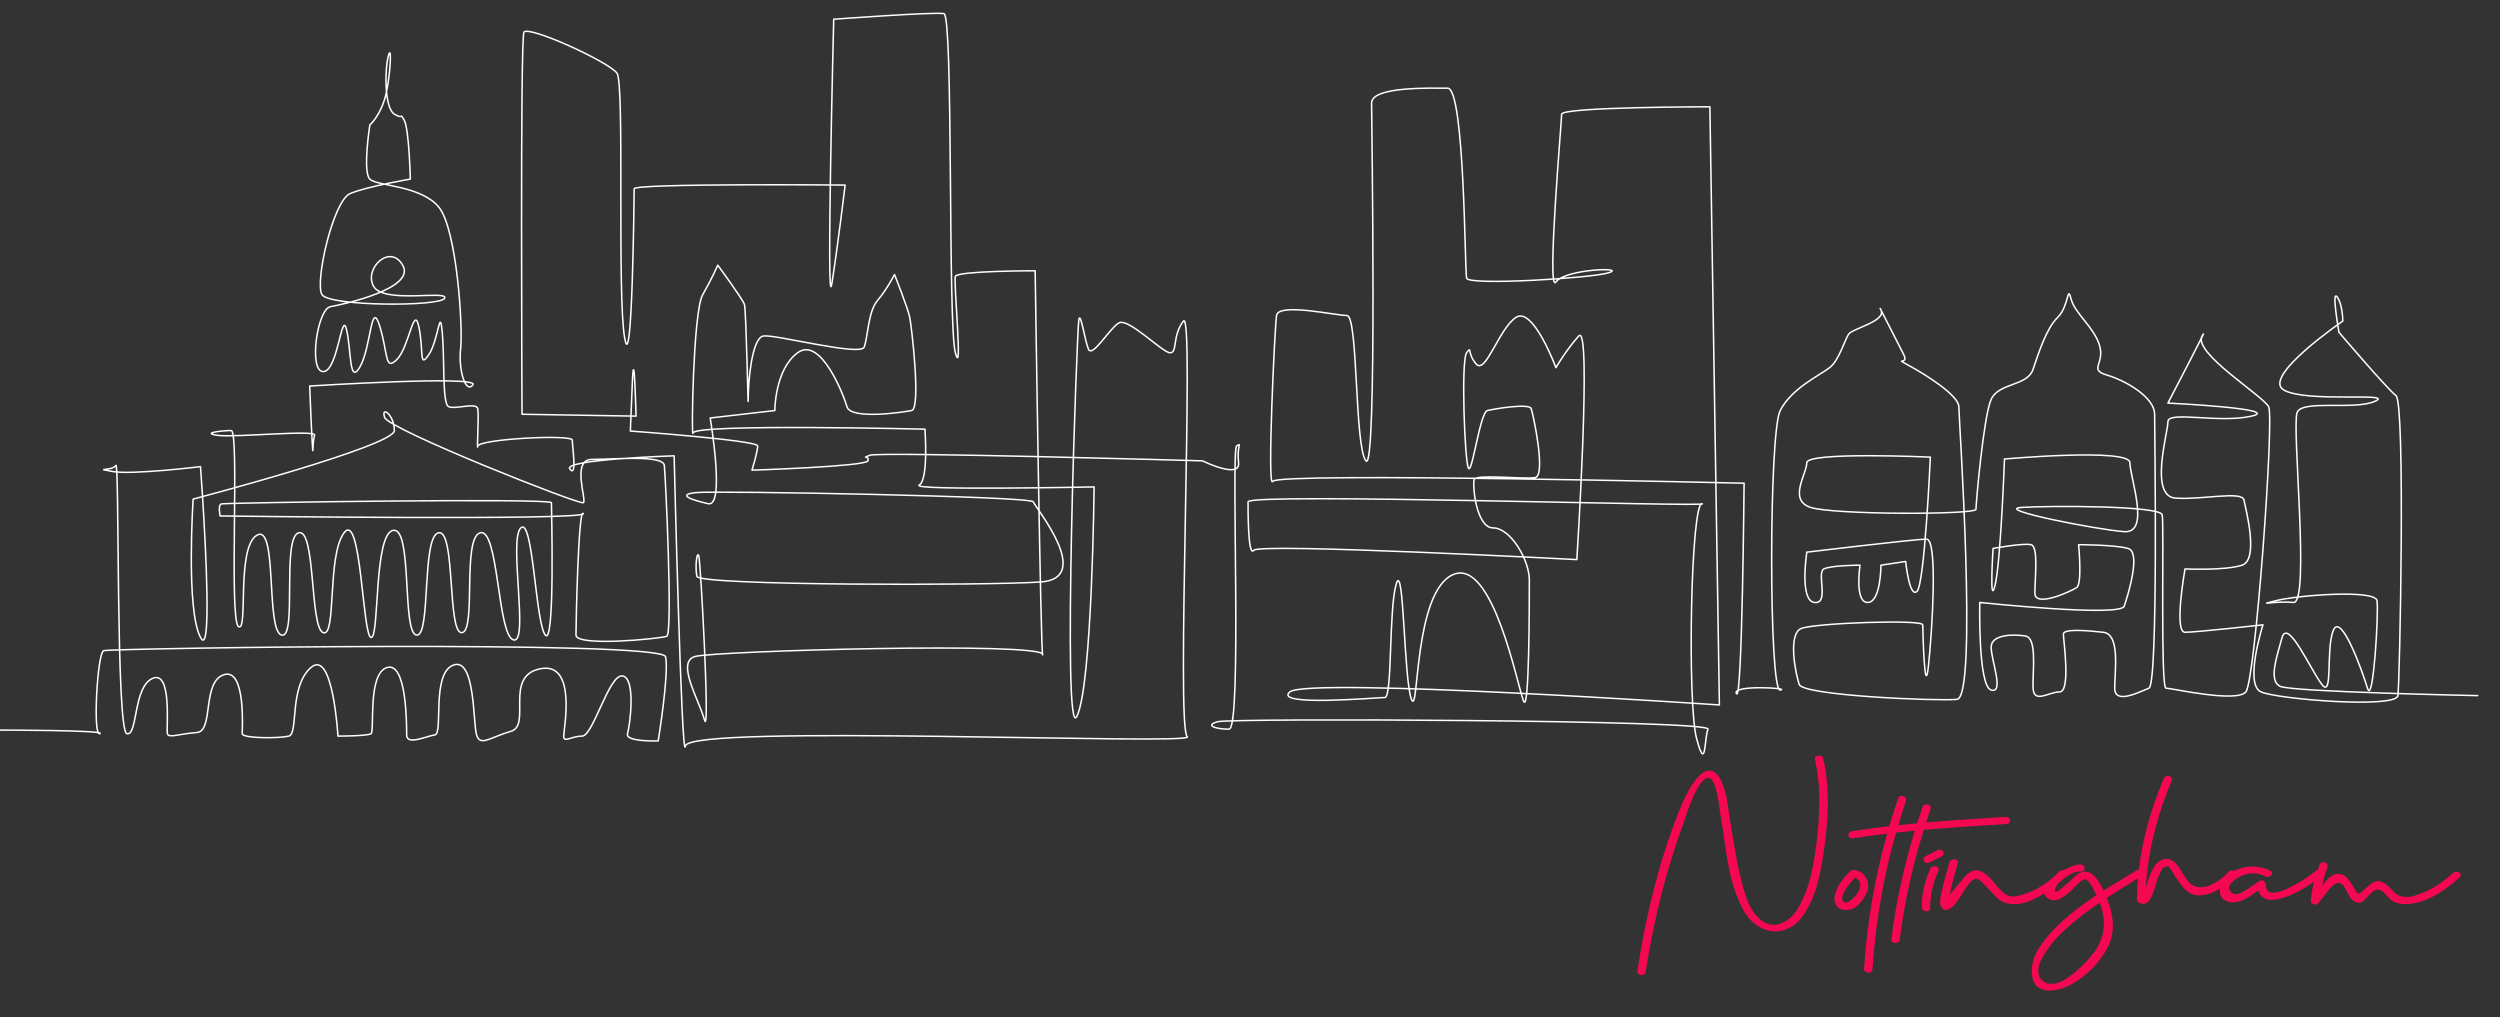 <?xml version="1.0" encoding="UTF-8" standalone="no"?>
<!DOCTYPE svg PUBLIC "-//W3C//DTD SVG 1.1//EN" "http://www.w3.org/Graphics/SVG/1.1/DTD/svg11.dtd">
<svg width="100%" height="100%" viewBox="0 0 1374 559" version="1.1" xmlns="http://www.w3.org/2000/svg" xmlns:xlink="http://www.w3.org/1999/xlink" xml:space="preserve" xmlns:serif="http://www.serif.com/" style="fill-rule:evenodd;clip-rule:evenodd;stroke-linecap:round;stroke-linejoin:round;stroke-miterlimit:2;">
    <rect x="0" y="0" width="1374" height="559" fill="#333333" stroke="none"/>
    <g transform="matrix(1,0,0,1,-1913,-13365)">
        <g id="Artboard27" transform="matrix(0.842,0,0,0.89,301.872,1466.51)">
            <rect x="1913.28" y="13365.9" width="1630.98" height="627.05" style="fill:none;"/>
            <clipPath id="_clip1">
                <rect x="1913.28" y="13365.9" width="1630.98" height="627.05"/>
            </clipPath>
            <g clip-path="url(#_clip1)">
                <g transform="matrix(0.619,0,0,0.585,1713.57,12678.9)">
                    <g transform="matrix(0.971,0,0,0.953,172.399,678.117)">
                        <path d="M154.218,1335.13C154.218,1335.13 271.483,1335.13 263.489,1339.13C255.493,1343.13 260.821,1249.85 267.482,1247.19C274.148,1244.53 873.793,1235.19 877.792,1253.85C881.787,1272.5 869.795,1347.13 869.795,1347.13C869.795,1347.13 833.815,1348.46 836.482,1339.13C839.144,1329.81 845.81,1277.84 831.15,1275.18C816.49,1272.5 799.169,1341.8 787.176,1341.8C775.184,1341.8 767.19,1349.8 767.19,1341.8C767.19,1333.81 781.847,1259.18 741.871,1267.18C701.893,1275.18 732.541,1329.81 709.89,1336.47C687.236,1343.13 676.577,1353.8 672.579,1340.47C668.58,1327.14 671.245,1253.85 647.26,1263.18C623.272,1272.5 636.602,1339.13 627.271,1340.47C617.943,1341.8 596.623,1352.46 596.623,1340.47C596.623,1328.47 596.623,1259.18 575.303,1265.84C553.98,1272.5 561.977,1336.47 557.979,1339.13C553.98,1341.8 522,1341.8 522,1341.8C522,1341.8 516.672,1244.53 492.684,1265.84C468.7,1287.17 479.358,1339.13 468.7,1341.8C458.035,1344.46 418.063,1344.46 418.063,1339.13C418.063,1333.81 422.061,1265.84 398.076,1273.84C374.088,1281.83 387.412,1336.47 368.759,1337.81C350.104,1339.13 338.111,1344.46 336.774,1339.13C335.444,1333.81 342.109,1268.5 320.787,1277.84C299.466,1287.17 304.798,1341.8 292.803,1339.13C280.811,1336.47 284.807,1035.31 280.811,1041.97C276.81,1048.64 255.493,1044.64 276.81,1048.64C298.133,1052.64 372.755,1043.31 372.755,1043.31C372.755,1043.31 373.688,1056.14 374.876,1075.15C378.616,1134.91 384.884,1255.77 372.755,1232.53C356.767,1201.89 364.758,1079.29 364.758,1079.29C364.758,1079.29 583.3,1020.66 583.3,1003.33C583.3,986.013 568.64,975.354 572.635,988.675C576.637,1002 784.515,1085.95 788.51,1083.29C792.505,1080.62 775.184,1035.31 797.837,1035.31C820.489,1035.31 875.124,1029.99 876.456,1041.97C877.792,1053.97 885.783,1228.54 879.123,1231.2C872.459,1233.86 780.513,1243.19 780.513,1229.86C780.513,1216.54 783.178,1087.28 788.51,1095.28C793.842,1103.28 394.078,1097.94 394.078,1097.94C394.078,1097.94 391.41,1085.95 395.409,1084.62C399.407,1083.29 753.861,1077.95 753.861,1083.29C753.861,1088.62 757.862,1243.19 747.201,1229.86C736.539,1216.54 733.875,1097.94 720.548,1111.27C707.225,1124.59 729.876,1240.53 712.554,1235.19C695.232,1229.86 696.563,1111.27 676.577,1116.6C656.588,1121.93 672.579,1225.86 656.588,1227.2C640.597,1228.54 649.925,1112.6 631.269,1116.6C612.614,1120.59 623.272,1232.53 607.285,1229.86C591.293,1227.2 603.286,1109.94 581.963,1113.93C560.646,1117.93 567.309,1233.86 557.979,1232.53C548.651,1231.2 547.32,1091.28 528.664,1116.6C510.009,1141.92 520.667,1232.53 506.01,1227.2C491.354,1221.87 498.016,1111.27 479.358,1116.6C460.703,1121.93 478.027,1235.19 460.703,1229.86C443.381,1224.54 456.704,1105.94 434.05,1119.27C411.402,1132.59 424.723,1227.2 414.064,1220.54C403.405,1213.87 415.395,1003.33 406.067,1003.33C396.739,1003.33 372.755,1006 391.41,1008.66C410.065,1011.33 499.347,1002 496.683,1008.66C494.015,1015.32 495.352,1039.31 494.015,1015.32C492.684,991.337 491.354,954.029 491.354,954.029C491.354,954.029 676.577,942.037 668.58,952.695C660.586,963.362 652.589,935.376 655.257,912.725C657.919,890.063 651.256,779.469 631.269,755.481C611.28,731.497 564.642,732.831 556.647,724.837C548.651,716.84 556.647,664.869 556.647,664.869C556.647,664.869 568.64,654.21 573.969,631.559C579.301,608.897 580.632,572.928 576.637,588.908C572.635,604.901 572.635,646.213 583.3,652.874C593.958,659.534 588.629,650.212 593.958,659.534C599.288,668.865 600.622,724.837 600.622,724.837C600.622,724.837 553.98,732.831 535.325,740.827C516.672,748.813 496.683,839.429 504.679,852.757C512.669,866.078 633.934,866.078 637.932,856.756C641.928,847.423 571.305,863.416 560.646,843.427C549.984,823.438 579.301,795.46 592.627,820.776C605.948,846.097 528.664,863.416 514.007,866.078C499.347,868.748 490.02,938.038 506.01,938.038C522,938.038 525.997,868.748 531.329,891.399C536.656,914.05 533.994,954.029 545.986,932.706C557.979,911.389 557.979,856.756 567.309,887.401C576.637,918.049 572.635,938.038 585.964,924.709C599.288,911.389 604.617,862.08 609.949,888.737C615.278,915.387 609.949,935.376 620.608,919.385C631.269,903.395 632.6,864.75 635.268,894.062C637.932,923.384 635.268,972.685 641.928,976.68C648.591,980.678 672.579,971.356 673.91,979.342C675.241,987.339 672.579,1028.65 673.91,1020.66C675.241,1012.66 776.518,1007.33 776.518,1014C776.518,1020.66 781.847,1056.64 773.85,1045.97C765.856,1035.31 887.12,1031.32 887.12,1031.32C887.12,1031.32 895.294,1377.46 899.423,1352.7C903.547,1327.92 1456.7,1352.7 1444.31,1342.37C1431.94,1332.06 1452.58,865.585 1440.19,882.097C1427.8,898.611 1434,917.186 1425.74,917.186C1417.49,917.186 1380.34,877.973 1370.02,884.16C1359.69,890.358 1341.12,923.384 1336.99,913.059C1332.87,902.746 1328.73,871.783 1326.67,880.036C1324.6,888.295 1308.09,1354.76 1324.6,1319.67C1341.12,1284.58 1343.18,1065.79 1343.18,1065.79C1343.18,1065.79 1142.97,1069.93 1153.3,1063.73C1163.61,1057.54 1159.48,1001.82 1159.48,1001.82C1159.48,1001.82 909.74,995.62 907.677,1005.94C905.613,1016.26 907.677,871.783 917.999,853.209C928.317,834.625 934.51,820.186 934.51,820.186C934.51,820.186 961.34,857.335 963.406,863.522C965.47,869.72 967.536,989.43 967.536,968.794C967.536,948.146 971.662,900.671 984.044,898.611C996.432,896.548 1089.31,921.321 1093.44,910.996C1097.56,900.671 1097.56,871.783 1107.89,859.398C1118.21,847.01 1126.46,830.499 1126.46,830.499C1126.46,830.499 1140.91,867.648 1142.97,877.973C1145.04,888.295 1155.36,979.108 1145.04,981.171C1134.72,983.231 1078.99,991.493 1074.86,977.045C1070.74,962.597 1045.96,898.611 1021.2,917.186C996.432,935.769 996.432,981.171 996.432,981.171L926.251,989.43C926.251,989.43 942.766,1088.5 924.191,1084.38C905.613,1080.24 889.102,1074.05 911.806,1071.99C934.51,1069.93 1275.07,1076.12 1277.13,1082.31C1279.19,1088.5 1343.18,1166.94 1285.39,1171.06C1227.6,1175.19 913.869,1175.19 911.806,1164.87C909.74,1154.55 911.806,1135.98 913.869,1142.17C915.935,1148.35 926.251,1346.5 920.062,1323.8C913.869,1301.1 889.102,1259.81 909.74,1253.63C930.381,1247.43 1289.52,1237.11 1287.45,1251.56C1285.39,1266.01 1279.19,826.373 1279.19,826.373C1279.19,826.373 1194.57,826.373 1192.51,832.563C1190.45,838.76 1200.77,948.146 1192.51,917.186C1184.26,886.234 1190.45,543.605 1180.12,541.542C1169.81,539.471 1060.41,547.732 1060.41,547.732C1060.41,547.732 1052.16,880.036 1058.35,840.823C1064.54,801.6 1072.8,731.427 1072.8,731.427C1072.8,731.427 843.694,729.364 843.694,735.554C843.694,741.752 841.631,948.146 833.372,900.671C825.117,853.209 833.372,619.968 825.117,607.591C816.863,595.206 728.108,553.919 723.981,562.181C719.852,570.433 721.916,985.306 721.916,985.306L845.754,987.369C845.754,987.369 843.694,900.671 841.631,952.28L839.565,1003.88C839.565,1003.88 977.852,1014.19 977.852,1020.39C977.852,1026.58 971.662,1047.22 971.662,1047.22C971.662,1047.22 1095.5,1043.09 1097.56,1036.9C1099.63,1030.71 1089.31,1034.84 1099.63,1030.71C1109.95,1026.58 1460.83,1036.9 1460.83,1036.9C1460.83,1036.9 1502.11,1057.54 1500.05,1038.97C1497.99,1020.39 1504.17,1016.26 1497.99,1020.39C1491.79,1024.52 1504.17,1334.12 1489.72,1334.12C1475.28,1334.12 1462.9,1329.99 1477.34,1325.86C1491.79,1321.73 2013.98,1323.8 2009.86,1334.12C2005.73,1344.44 2007.8,1383.66 1997.47,1344.44C1987.15,1305.22 1991.28,1080.24 2003.66,1084.38C2016.05,1088.5 1510.36,1071.99 1510.36,1082.31C1510.36,1092.63 1510.36,1144.23 1516.56,1135.98C1522.75,1127.72 1867.44,1146.29 1867.44,1146.29C1867.44,1146.29 1883.95,882.097 1869.5,898.611C1855.05,915.123 1844.74,933.697 1844.74,933.697C1844.74,933.697 1819.97,865.585 1801.39,877.973C1782.82,890.358 1768.37,941.958 1758.05,929.571C1747.73,917.186 1753.92,908.933 1747.73,917.186C1741.54,925.447 1745.67,1038.97 1749.79,1045.16C1753.92,1051.35 1762.18,983.231 1770.43,981.171C1778.69,979.108 1815.84,972.918 1817.9,979.108C1819.97,985.306 1834.41,1053.42 1822.03,1055.48C1809.65,1057.54 1758.05,1051.35 1755.98,1057.54C1753.92,1063.73 1758.05,1111.2 1776.63,1111.2C1795.2,1111.2 1815.84,1146.29 1815.84,1169C1815.84,1191.7 1815.84,1317.61 1809.65,1303.16C1803.45,1288.71 1776.63,1144.23 1733.28,1162.8C1689.93,1181.38 1696.13,1321.73 1687.87,1301.1C1679.62,1280.45 1679.62,1146.29 1671.36,1173.13C1663.11,1199.96 1667.23,1299.04 1658.97,1299.04C1650.72,1299.04 1537.2,1309.35 1555.77,1292.84C1574.35,1276.32 2022.25,1307.29 2022.25,1307.29L2011.92,644.741C2011.92,644.741 1850.93,644.741 1850.93,652.994C1850.93,661.252 1834.41,853.209 1844.74,838.76C1855.05,824.312 1921.1,822.249 1902.53,828.436C1883.95,834.625 1749.79,842.887 1747.73,834.625C1745.67,826.373 1745.67,624.103 1727.09,624.103C1708.52,624.103 1644.53,622.031 1644.53,640.617C1644.53,659.191 1650.72,1053.42 1638.33,1036.9C1625.95,1020.39 1630.08,875.91 1617.7,875.91C1605.31,875.91 1543.39,861.461 1541.32,875.91C1539.26,890.358 1531.01,1069.93 1537.2,1059.6C1543.39,1049.28 2049.07,1061.67 2049.07,1061.67C2049.07,1061.67 2047.01,1305.22 2040.82,1294.9C2034.62,1284.58 2100.67,1288.71 2088.29,1290.77C2075.91,1292.84 2075.91,1005.94 2088.29,981.171C2100.67,956.407 2131.63,941.958 2141.96,933.697C2152.27,925.447 2158.47,902.746 2162.59,896.548C2166.72,890.358 2203.88,882.097 2197.68,869.72C2191.49,857.335 2216.26,906.872 2222.45,919.257C2228.64,931.634 2210.07,921.321 2228.64,931.634C2247.22,941.958 2282.3,964.657 2282.3,977.045C2282.3,989.43 2302.95,1299.04 2280.24,1301.1C2257.54,1303.16 2113.06,1296.96 2108.93,1284.58C2104.81,1272.2 2096.55,1228.85 2110.99,1222.66C2125.44,1216.48 2243.09,1212.34 2243.09,1218.54C2243.09,1224.73 2245.15,1303.16 2249.28,1263.94C2253.41,1224.73 2259.6,1123.59 2247.22,1123.59C2234.83,1123.59 2117.18,1138.04 2117.18,1138.04C2117.18,1138.04 2108.93,1191.7 2125.44,1193.76C2141.96,1195.83 2127.51,1160.74 2135.76,1156.61C2144.02,1152.49 2174.98,1152.49 2174.98,1152.49C2174.98,1152.49 2168.78,1193.76 2183.23,1193.76C2197.68,1193.76 2197.68,1152.49 2197.68,1152.49L2224.52,1148.35C2224.52,1148.35 2228.64,1189.64 2236.9,1181.38C2245.15,1173.13 2251.34,1032.77 2251.34,1032.77C2251.34,1032.77 2117.18,1026.58 2117.18,1038.97C2117.18,1051.35 2096.55,1080.24 2121.32,1088.5C2146.08,1096.75 2300.88,1096.75 2300.88,1090.56C2300.88,1084.38 2309.14,987.369 2317.39,968.794C2325.65,950.209 2356.61,954.343 2362.8,935.769C2369,917.186 2377.25,890.358 2389.63,877.973C2402.02,865.585 2399.96,840.823 2404.09,857.335C2408.21,873.847 2428.85,888.295 2435.05,908.933C2441.23,929.571 2422.66,935.769 2443.3,941.958C2463.94,948.146 2494.9,966.72 2494.9,985.306C2494.9,1003.88 2499.03,1284.58 2488.71,1288.71C2478.38,1292.84 2451.56,1307.29 2451.56,1288.71C2451.56,1270.14 2457.75,1228.85 2439.17,1226.79C2420.6,1224.73 2395.82,1222.66 2395.82,1228.85C2395.82,1235.05 2404.09,1292.84 2391.7,1292.84C2379.31,1292.84 2362.8,1307.29 2362.8,1286.65C2362.8,1266.01 2366.92,1232.99 2354.55,1230.91C2342.16,1228.85 2317.39,1228.85 2317.39,1243.3C2317.39,1257.75 2331.84,1294.9 2317.39,1290.77C2302.95,1286.65 2305.01,1193.76 2305.01,1193.76C2305.01,1193.76 2457.75,1210.28 2461.87,1197.89C2466.01,1185.51 2480.45,1138.04 2466.01,1133.92C2451.56,1129.78 2412.34,1129.78 2412.34,1129.78C2412.34,1129.78 2416.47,1173.13 2410.27,1177.25C2404.09,1181.38 2364.86,1199.96 2364.86,1183.45C2364.86,1166.94 2369,1131.84 2360.74,1129.78C2352.48,1127.72 2319.46,1133.92 2319.46,1133.92C2319.46,1133.92 2315.33,1199.96 2321.52,1175.19C2327.71,1150.43 2331.84,1034.84 2331.84,1034.84C2331.84,1034.84 2468.07,1022.46 2468.07,1038.97C2468.07,1055.48 2490.77,1117.4 2461.87,1115.33C2432.98,1113.27 2319.46,1090.56 2350.41,1088.5C2381.38,1086.44 2501.09,1086.44 2503.16,1096.75C2505.22,1107.08 2501.09,1288.71 2507.28,1288.71C2513.47,1288.71 2583.65,1305.22 2593.97,1292.84C2604.29,1280.45 2624.93,989.43 2618.74,977.045C2612.54,964.657 2536.18,917.186 2546.5,898.611C2556.82,880.036 2509.35,972.918 2509.35,972.918C2509.35,972.918 2635.25,979.108 2600.17,987.369C2565.08,995.62 2509.35,981.171 2509.35,993.556C2509.35,1005.94 2488.71,1076.12 2517.6,1078.18C2546.5,1080.24 2589.84,1069.93 2591.9,1080.24C2593.97,1090.56 2608.42,1146.29 2589.84,1152.49C2571.27,1158.68 2527.92,1156.61 2527.92,1156.61C2527.92,1156.61 2515.55,1226.79 2527.92,1226.79C2540.31,1226.79 2612.54,1218.54 2612.54,1218.54C2612.54,1218.54 2591.9,1284.58 2610.48,1292.84C2629.06,1301.1 2757.02,1311.41 2759.09,1296.96C2761.15,1282.52 2767.35,972.918 2757.02,964.657C2746.71,956.407 2695.1,894.484 2695.1,894.484C2695.1,894.484 2686.85,847.01 2693.04,855.271C2699.24,863.522 2699.24,882.097 2699.24,882.097C2699.24,882.097 2610.48,944.021 2635.25,958.47C2660.02,972.918 2757.02,960.533 2734.33,970.855C2711.62,981.171 2655.89,968.794 2649.7,983.231C2643.5,997.683 2664.15,1195.83 2645.57,1193.76C2626.99,1191.7 2602.23,1197.89 2626.99,1191.7C2651.77,1185.51 2734.33,1179.31 2736.39,1191.7C2738.45,1204.09 2732.26,1309.35 2726.06,1288.71C2719.88,1268.07 2697.18,1204.09 2688.92,1224.73C2680.66,1245.36 2688.92,1301.1 2676.53,1284.58C2664.15,1268.07 2639.38,1210.28 2633.19,1232.99C2626.99,1255.69 2618.74,1280.45 2631.13,1286.65C2643.5,1292.84 2845.78,1296.96 2845.78,1296.96" style="fill:none;stroke:white;stroke-width:1.66px;"/>
                    </g>
                    <g transform="matrix(0.893,0,0,0.759,1144.15,907.335)">
                        <path d="M1552.9,1685.66C1566.9,1664.46 1569.37,1640.19 1560.3,1612.86C1552.3,1619.13 1545.17,1625.13 1538.9,1630.86C1522.37,1645.93 1510.3,1659.13 1502.7,1670.46C1500.43,1673.93 1498.63,1676.76 1497.3,1678.96C1495.97,1681.16 1494.2,1684.46 1492,1688.86C1489.8,1693.26 1488.27,1697.09 1487.4,1700.36C1486.53,1703.63 1486.2,1707.19 1486.4,1711.06C1486.6,1714.93 1487.7,1718.33 1489.7,1721.26C1493.17,1725.93 1497.43,1728.26 1502.5,1728.26C1507.57,1728.26 1512.53,1726.63 1517.4,1723.36C1522.27,1720.09 1527.27,1715.86 1532.4,1710.66C1537.53,1705.46 1541.7,1700.83 1544.9,1696.76C1548.1,1692.69 1550.77,1688.99 1552.9,1685.66ZM1374.3,1544.06C1373.9,1543.13 1373.17,1542.43 1372.1,1541.96C1371.03,1541.49 1370.03,1541.53 1369.1,1542.06L1354.9,1550.46C1352.63,1551.93 1351.97,1553.73 1352.9,1555.86C1353.3,1556.79 1354.03,1557.49 1355.1,1557.96C1356.17,1558.43 1357.17,1558.39 1358.1,1557.86L1372.3,1549.46C1374.57,1548.13 1375.23,1546.33 1374.3,1544.06ZM1360.9,1567.06C1361.57,1565.59 1362.63,1564.79 1364.1,1564.66C1365.57,1564.53 1366.8,1564.99 1367.8,1566.06C1368.8,1567.13 1369.03,1568.46 1368.5,1570.06C1361.7,1587.13 1358.43,1604.46 1358.7,1622.06C1358.7,1624.33 1357.57,1625.46 1355.3,1625.46C1352.9,1625.46 1351.43,1624.39 1350.9,1622.26C1350.77,1621.86 1350.7,1621.46 1350.7,1621.06C1350.43,1603.06 1353.83,1585.06 1360.9,1567.06ZM1448.5,1496.06C1406.63,1499.13 1374.97,1501.73 1353.5,1503.86C1355.63,1496.39 1357.5,1489.79 1359.1,1484.06C1359.63,1482.46 1359.37,1481.09 1358.3,1479.96C1357.23,1478.83 1355.97,1478.36 1354.5,1478.56C1353.03,1478.76 1352.1,1479.66 1351.7,1481.26C1349.43,1488.86 1347.17,1496.73 1344.9,1504.86C1336.63,1505.79 1328.57,1506.79 1320.7,1507.86C1324.03,1494.53 1327.17,1482.73 1330.1,1472.46C1330.63,1470.86 1330.37,1469.49 1329.3,1468.36C1328.23,1467.23 1326.97,1466.76 1325.5,1466.96C1324.03,1467.16 1323.1,1468.06 1322.7,1469.66C1319.37,1480.99 1315.83,1494.06 1312.1,1508.86C1296.37,1510.99 1281.43,1513.39 1267.3,1516.06C1265.7,1516.33 1264.67,1517.19 1264.2,1518.66C1263.73,1520.13 1263.93,1521.46 1264.8,1522.66C1265.67,1523.86 1266.9,1524.26 1268.5,1523.86C1281.3,1521.59 1295.17,1519.39 1310.1,1517.26C1295.17,1579.26 1285.97,1642.26 1282.5,1706.26C1282.37,1707.99 1282.97,1709.26 1284.3,1710.06C1285.63,1710.86 1286.97,1710.99 1288.3,1710.46C1289.63,1709.93 1290.37,1708.86 1290.5,1707.26C1294.1,1642.19 1303.43,1578.46 1318.5,1516.06C1326.37,1515.13 1334.43,1514.19 1342.7,1513.26C1329.5,1563.93 1320.17,1614.59 1314.7,1665.26C1314.57,1666.86 1315.13,1668.06 1316.4,1668.86C1317.67,1669.66 1319,1669.79 1320.4,1669.26C1321.8,1668.73 1322.57,1667.66 1322.7,1666.06C1328.17,1614.59 1337.7,1563.33 1351.3,1512.26C1373.7,1509.86 1406.5,1507.13 1449.7,1504.06C1449.97,1504.06 1450.17,1503.99 1450.3,1503.86C1452.57,1503.33 1453.43,1501.86 1452.9,1499.46C1452.37,1497.06 1450.9,1495.93 1448.5,1496.06ZM1257.1,1614.46C1259.63,1616.73 1263.43,1615.19 1268.5,1609.86C1274.37,1603.73 1277.5,1597.33 1277.9,1590.66C1278.3,1584.93 1275.83,1580.86 1270.5,1578.46C1269.43,1579.66 1268.3,1581.09 1267.1,1582.76C1265.9,1584.43 1264.5,1586.46 1262.9,1588.86C1261.3,1591.26 1259.9,1593.66 1258.7,1596.06C1257.5,1598.46 1256.5,1600.83 1255.7,1603.16C1254.9,1605.49 1254.6,1607.66 1254.8,1609.66C1255,1611.66 1255.77,1613.26 1257.1,1614.46ZM1270.3,1569.86C1276.57,1571.46 1280.97,1575.29 1283.5,1581.36C1286.03,1587.43 1286.17,1593.53 1283.9,1599.66C1281.9,1605.53 1278.9,1610.93 1274.9,1615.86C1270.9,1620.79 1266.37,1623.39 1261.3,1623.66C1256.1,1623.93 1252.33,1622.13 1250,1618.26C1247.67,1614.39 1246.97,1609.93 1247.9,1604.86C1249.77,1594.46 1255.17,1584.06 1264.1,1573.66C1264.37,1573.39 1264.7,1573.13 1265.1,1572.86C1266.03,1570.33 1267.77,1569.33 1270.3,1569.86ZM1232.3,1414.06C1238.57,1444.19 1239.43,1481.59 1234.9,1526.26C1232.77,1548.26 1229.93,1567.63 1226.4,1584.36C1222.87,1601.09 1217.3,1616.33 1209.7,1630.06C1205.3,1638.19 1199.93,1644.23 1193.6,1648.16C1187.27,1652.09 1180.97,1653.83 1174.7,1653.36C1168.43,1652.89 1162.3,1650.39 1156.3,1645.86C1150.3,1641.33 1145.3,1635.13 1141.3,1627.26C1137.3,1618.99 1133.83,1610.13 1130.9,1600.66C1127.97,1591.19 1125.6,1581.33 1123.8,1571.06C1122,1560.79 1120.53,1551.33 1119.4,1542.66C1118.27,1533.99 1117,1523.86 1115.6,1512.26C1114.2,1500.66 1112.97,1491.19 1111.9,1483.86C1111.9,1483.73 1111.63,1481.46 1111.1,1477.06C1110.57,1472.66 1110,1468.76 1109.4,1465.36C1108.8,1461.96 1107.97,1458.09 1106.9,1453.76C1105.83,1449.43 1104.53,1446.03 1103,1443.56C1101.47,1441.09 1099.77,1439.79 1097.9,1439.66C1096.17,1439.66 1094.43,1440.43 1092.7,1441.96C1090.97,1443.49 1089.33,1445.49 1087.8,1447.96C1086.27,1450.43 1084.67,1453.43 1083,1456.96C1081.33,1460.49 1079.9,1463.96 1078.7,1467.36C1077.5,1470.76 1076.23,1474.39 1074.9,1478.26C1073.57,1482.13 1072.5,1485.49 1071.7,1488.36C1070.9,1491.23 1070.1,1494.03 1069.3,1496.76C1068.5,1499.49 1068.03,1501.19 1067.9,1501.86C1047.5,1566.66 1032.43,1636.26 1022.7,1710.66C1022.57,1712.26 1021.77,1713.33 1020.3,1713.86C1018.83,1714.39 1017.5,1714.26 1016.3,1713.46C1015.1,1712.66 1014.57,1711.46 1014.7,1709.86C1025.5,1626.53 1041.97,1552.26 1064.1,1487.06C1073.97,1458.26 1083.43,1440.59 1092.5,1434.06C1099.3,1429.26 1105.23,1431.79 1110.3,1441.66C1112.17,1445.39 1113.8,1449.83 1115.2,1454.96C1116.6,1460.09 1117.57,1464.29 1118.1,1467.56C1118.63,1470.83 1119.3,1475.86 1120.1,1482.66C1120.9,1489.46 1121.43,1493.73 1121.7,1495.46C1122.23,1499.33 1123.1,1505.63 1124.3,1514.36C1125.5,1523.09 1126.47,1529.96 1127.2,1534.96C1127.93,1539.96 1128.87,1546.09 1130,1553.36C1131.13,1560.63 1132.3,1567.26 1133.5,1573.26C1133.63,1573.93 1133.9,1574.99 1134.3,1576.46C1135.63,1583.53 1136.77,1589.06 1137.7,1593.06C1138.63,1597.06 1140,1602.16 1141.8,1608.36C1143.6,1614.56 1145.8,1620.03 1148.4,1624.76C1151,1629.49 1153.97,1633.73 1157.3,1637.46C1160.77,1641.19 1164.43,1643.73 1168.3,1645.06C1172.17,1646.39 1175.87,1646.59 1179.4,1645.66C1182.93,1644.73 1186.37,1643.06 1189.7,1640.66C1193.03,1638.26 1196,1635.39 1198.6,1632.06C1201.2,1628.73 1203.37,1625.13 1205.1,1621.26C1211.77,1607.26 1216.7,1592.09 1219.9,1575.76C1223.1,1559.43 1225.63,1540.93 1227.5,1520.26C1231.23,1478.39 1230.23,1443.39 1224.5,1415.26C1224.1,1413.66 1224.5,1412.43 1225.7,1411.56C1226.9,1410.69 1228.23,1410.49 1229.7,1410.96C1231.17,1411.43 1232.03,1412.46 1232.3,1414.06ZM1977.7,1573.66C1978.77,1572.46 1980.1,1572.03 1981.7,1572.36C1983.3,1572.69 1984.37,1573.46 1984.9,1574.66C1985.43,1575.86 1985.23,1577.06 1984.3,1578.26C1964.03,1600.26 1944.77,1612.53 1926.5,1615.06C1918.5,1616.13 1911.97,1615.06 1906.9,1611.86C1905.7,1611.06 1904.43,1609.93 1903.1,1608.46C1901.77,1606.99 1900.63,1605.63 1899.7,1604.36C1898.77,1603.09 1897.7,1601.73 1896.5,1600.26C1895.3,1598.79 1894.17,1597.69 1893.1,1596.96C1892.03,1596.23 1890.73,1595.69 1889.2,1595.36C1887.67,1595.03 1886.1,1595.33 1884.5,1596.26C1882.77,1597.06 1881,1598.49 1879.2,1600.56C1877.4,1602.63 1875.8,1604.63 1874.4,1606.56C1873,1608.49 1871.53,1610.23 1870,1611.76C1868.47,1613.29 1866.7,1613.89 1864.7,1613.56C1862.7,1613.23 1860.57,1611.79 1858.3,1609.26C1857.37,1608.33 1856.4,1606.86 1855.4,1604.86C1854.4,1602.86 1853.53,1600.89 1852.8,1598.96C1852.07,1597.03 1851.13,1595.03 1850,1592.96C1848.87,1590.89 1847.77,1589.33 1846.7,1588.26C1845.63,1587.19 1844.23,1586.49 1842.5,1586.16C1840.77,1585.83 1838.83,1586.46 1836.7,1588.06C1833.77,1589.93 1830.13,1594.43 1825.8,1601.56C1821.47,1608.69 1818.37,1613.19 1816.5,1615.06C1815.17,1616.39 1813.7,1616.56 1812.1,1615.56C1810.5,1614.56 1809.77,1613.19 1809.9,1611.46C1810.82,1601.76 1812.39,1592.12 1814.61,1582.55C1813.2,1583.77 1811.66,1585.04 1810,1586.36C1806.07,1589.49 1801.53,1592.79 1796.4,1596.26C1791.27,1599.73 1786.13,1602.56 1781,1604.76C1775.87,1606.96 1771,1608.46 1766.4,1609.26C1761.8,1610.06 1757.8,1609.36 1754.4,1607.16C1751,1604.96 1748.77,1601.13 1747.7,1595.66C1746.63,1596.46 1745.33,1597.49 1743.8,1598.76C1742.27,1600.03 1740.9,1601.16 1739.7,1602.16C1738.5,1603.16 1737.1,1604.23 1735.5,1605.36C1733.9,1606.49 1732.43,1607.49 1731.1,1608.36C1729.77,1609.23 1728.3,1610.03 1726.7,1610.76C1725.1,1611.49 1723.53,1612.03 1722,1612.36C1720.47,1612.69 1718.87,1612.89 1717.2,1612.96C1715.53,1613.03 1713.9,1612.79 1712.3,1612.26C1709.23,1611.46 1706.87,1609.86 1705.2,1607.46C1703.53,1605.06 1702.7,1602.46 1702.7,1599.66C1702.7,1597.38 1702.97,1595.01 1703.5,1592.56C1702.18,1593.54 1700.81,1594.51 1699.4,1595.46C1691.07,1601.06 1683.23,1603.66 1675.9,1603.26C1673.63,1603.13 1671.47,1602.56 1669.4,1601.56C1667.33,1600.56 1665.6,1599.46 1664.2,1598.26C1662.8,1597.06 1661.23,1595.33 1659.5,1593.06C1657.77,1590.79 1656.5,1588.99 1655.7,1587.66C1654.9,1586.33 1653.7,1584.26 1652.1,1581.46C1650.5,1578.66 1649.43,1576.86 1648.9,1576.06C1648.9,1575.93 1648.3,1574.66 1647.1,1572.26C1645.9,1569.86 1644.73,1567.79 1643.6,1566.06C1642.47,1564.33 1641.5,1563.33 1640.7,1563.06C1639.37,1562.93 1638.17,1563.06 1637.1,1563.46C1636.03,1563.86 1635.17,1564.33 1634.5,1564.86C1633.83,1565.39 1633.17,1566.29 1632.5,1567.56C1631.83,1568.83 1631.33,1569.83 1631,1570.56C1630.67,1571.29 1630.23,1572.43 1629.7,1573.96C1629.17,1575.49 1628.83,1576.39 1628.7,1576.66C1627.77,1578.93 1626.93,1581.53 1626.2,1584.46C1625.47,1587.39 1624.7,1590.39 1623.9,1593.46C1623.1,1596.53 1622.3,1599.19 1621.5,1601.46C1621.1,1602.66 1620.77,1603.59 1620.5,1604.26C1620.23,1604.93 1619.83,1605.93 1619.3,1607.26C1618.77,1608.59 1618.27,1609.63 1617.8,1610.36C1617.33,1611.09 1616.7,1611.93 1615.9,1612.86C1615.1,1613.79 1614.3,1614.39 1613.5,1614.66C1612.7,1614.93 1611.77,1615.06 1610.7,1615.06C1609.63,1615.06 1608.5,1614.73 1607.3,1614.06C1605.57,1613.26 1604.7,1611.86 1604.7,1609.86C1604.8,1599.53 1605.26,1589.16 1606.07,1578.75C1589.4,1590.57 1576.35,1600.14 1566.9,1607.46C1567.17,1608.26 1567.57,1609.39 1568.1,1610.86C1575.3,1632.99 1576.3,1652.26 1571.1,1668.66C1568.3,1677.33 1563.83,1686.23 1557.7,1695.36C1551.57,1704.49 1544.13,1712.76 1535.4,1720.16C1526.67,1727.56 1518.03,1732.33 1509.5,1734.46C1502.57,1736.19 1496.83,1736.09 1492.3,1734.16C1487.77,1732.23 1484.67,1729.06 1483,1724.66C1481.33,1720.26 1480.5,1715.29 1480.5,1709.76C1480.5,1704.23 1481.27,1698.69 1482.8,1693.16C1484.33,1687.63 1486.3,1682.73 1488.7,1678.46C1496.3,1664.73 1505.83,1651.86 1517.3,1639.86C1528.77,1627.86 1542.03,1615.99 1557.1,1604.26C1551.23,1589.19 1546.63,1581.46 1543.3,1581.06C1541.43,1580.93 1539.5,1581.69 1537.5,1583.36C1535.5,1585.03 1533.23,1587.43 1530.7,1590.56C1528.17,1593.69 1526.77,1595.46 1526.5,1595.86C1526.23,1595.99 1525.53,1596.66 1524.4,1597.86C1523.27,1599.06 1522.47,1599.93 1522,1600.46C1521.53,1600.99 1520.7,1601.83 1519.5,1602.96C1518.3,1604.09 1517.3,1604.93 1516.5,1605.46C1515.7,1605.99 1514.7,1606.69 1513.5,1607.56C1512.3,1608.43 1511.23,1608.99 1510.3,1609.26C1509.37,1609.53 1508.33,1609.76 1507.2,1609.96C1506.07,1610.16 1504.97,1610.13 1503.9,1609.86C1502.83,1609.59 1501.77,1609.19 1500.7,1608.66C1497.07,1606.3 1495.22,1603.32 1495.15,1599.71C1493.97,1600.59 1492.75,1601.48 1491.5,1602.36C1485.37,1606.69 1479.37,1610.09 1473.5,1612.56C1467.63,1615.03 1461.63,1615.96 1455.5,1615.36C1449.37,1614.76 1444.1,1612.13 1439.7,1607.46C1437.3,1604.79 1434.07,1600.86 1430,1595.66C1425.93,1590.46 1422.97,1586.79 1421.1,1584.66C1419.9,1583.46 1418.77,1582.49 1417.7,1581.76C1416.63,1581.03 1415.7,1580.53 1414.9,1580.26C1414.1,1579.99 1413.23,1580.06 1412.3,1580.46C1411.37,1580.86 1410.6,1581.23 1410,1581.56C1409.4,1581.89 1408.63,1582.59 1407.7,1583.66C1406.77,1584.73 1406.1,1585.59 1405.7,1586.26C1405.3,1586.93 1404.57,1588.03 1403.5,1589.56C1402.43,1591.09 1401.7,1592.13 1401.3,1592.66C1400.63,1593.73 1398.87,1597.09 1396,1602.76C1393.13,1608.43 1390.2,1613.23 1387.2,1617.16C1384.2,1621.09 1381.37,1623.26 1378.7,1623.66C1377.1,1623.93 1375.83,1623.46 1374.9,1622.26C1373.97,1620.93 1373.27,1619.49 1372.8,1617.96C1372.33,1616.43 1372.17,1614.56 1372.3,1612.36C1372.43,1610.16 1372.57,1608.46 1372.7,1607.26C1372.83,1606.06 1373.17,1604.13 1373.7,1601.46C1374.23,1598.79 1374.57,1597.26 1374.7,1596.86C1375.5,1591.79 1377.03,1584.56 1379.3,1575.16C1381.57,1565.76 1382.9,1560.13 1383.3,1558.26C1383.7,1556.79 1384.63,1555.79 1386.1,1555.26C1387.57,1554.73 1388.9,1554.86 1390.1,1555.66C1391.3,1556.46 1391.7,1557.66 1391.3,1559.26C1390.63,1562.19 1389.5,1567.03 1387.9,1573.76C1386.3,1580.49 1385.1,1585.66 1384.3,1589.26C1382.7,1597.13 1381.7,1602.59 1381.3,1605.66L1381.3,1607.46C1382.37,1605.46 1383.73,1603.33 1385.4,1601.06C1387.07,1598.79 1388.83,1596.39 1390.7,1593.86C1392.57,1591.33 1393.9,1589.39 1394.7,1588.06C1395.1,1587.53 1395.67,1586.73 1396.4,1585.66C1397.13,1584.59 1397.77,1583.66 1398.3,1582.86C1398.83,1582.06 1399.47,1581.16 1400.2,1580.16C1400.93,1579.16 1401.63,1578.26 1402.3,1577.46C1402.97,1576.66 1403.7,1575.86 1404.5,1575.06C1405.3,1574.26 1406.13,1573.53 1407,1572.86C1407.87,1572.19 1408.7,1571.66 1409.5,1571.26C1411.63,1570.73 1413.5,1570.46 1415.1,1570.46C1416.7,1570.46 1418.43,1571.06 1420.3,1572.26C1422.17,1573.46 1423.8,1574.73 1425.2,1576.06C1426.6,1577.39 1428.13,1579.06 1429.8,1581.06C1431.47,1583.06 1432.87,1584.89 1434,1586.56C1435.13,1588.23 1436.33,1589.99 1437.6,1591.86C1438.87,1593.73 1439.97,1595.19 1440.9,1596.26C1445.57,1601.99 1449.77,1605.36 1453.5,1606.36C1457.23,1607.36 1462.57,1606.59 1469.5,1604.06C1485.77,1598.06 1500.17,1587.26 1512.7,1571.66C1513.77,1570.46 1515.07,1569.99 1516.6,1570.26C1516.85,1570.3 1517.09,1570.36 1517.31,1570.43C1519.71,1568.79 1522.24,1567.26 1524.9,1565.86C1530.23,1563.19 1534.43,1561.99 1537.5,1562.26C1539.1,1562.53 1540.17,1563.36 1540.7,1564.76C1541.23,1566.16 1541.1,1567.49 1540.3,1568.76C1539.5,1570.03 1538.23,1570.53 1536.5,1570.26C1531.83,1569.86 1526.07,1572.46 1519.2,1578.06C1512.33,1583.66 1508.17,1588.86 1506.7,1593.66C1504.83,1600.19 1506.3,1601.86 1511.1,1598.66C1514.3,1596.39 1519.17,1591.79 1525.7,1584.86C1526.23,1584.19 1527,1583.29 1528,1582.16C1529,1581.03 1529.83,1580.09 1530.5,1579.36C1531.17,1578.63 1532.03,1577.73 1533.1,1576.66C1534.17,1575.59 1535.1,1574.83 1535.9,1574.36C1536.7,1573.89 1537.7,1573.36 1538.9,1572.76C1540.1,1572.16 1541.17,1571.96 1542.1,1572.16C1543.03,1572.36 1544.23,1572.53 1545.7,1572.66C1551.97,1575.06 1558.03,1583.86 1563.9,1599.06C1570.65,1594.03 1585.02,1583.74 1607.01,1568.2C1611.2,1526.66 1621.03,1484.48 1636.5,1441.66C1637.03,1440.19 1638.03,1439.36 1639.5,1439.16C1640.97,1438.96 1642.2,1439.43 1643.2,1440.56C1644.2,1441.69 1644.43,1443.06 1643.9,1444.66C1629.1,1485.86 1619.5,1527.33 1615.1,1569.06C1614.57,1573.99 1613.83,1583.33 1612.9,1597.06L1612.9,1604.06C1612.9,1603.93 1613.1,1602.93 1613.5,1601.06L1614.5,1596.86C1614.63,1596.06 1615.03,1594.46 1615.7,1592.06C1616.37,1589.66 1616.83,1587.89 1617.1,1586.76C1617.37,1585.63 1617.8,1583.99 1618.4,1581.86C1619,1579.73 1619.53,1577.99 1620,1576.66C1620.47,1575.33 1621.03,1573.79 1621.7,1572.06C1622.37,1570.33 1623.1,1568.73 1623.9,1567.26C1625.77,1563.39 1627.9,1560.29 1630.3,1557.96C1632.7,1555.63 1635.47,1554.43 1638.6,1554.36C1641.73,1554.29 1644.77,1555.93 1647.7,1559.26C1650.23,1561.93 1653.33,1566.93 1657,1574.26C1660.67,1581.59 1664.03,1586.66 1667.1,1589.46C1670.83,1592.53 1674.8,1594.06 1679,1594.06C1683.2,1594.06 1687.5,1592.83 1691.9,1590.36C1696.3,1587.89 1700.27,1585.09 1703.8,1581.96C1707.33,1578.83 1710.3,1575.53 1712.7,1572.06C1713.63,1570.73 1714.87,1570.19 1716.4,1570.46C1717.26,1570.61 1717.97,1570.92 1718.51,1571.38C1721.2,1569.62 1724.07,1568.25 1727.1,1567.26C1732.43,1565.53 1738.07,1564.89 1744,1565.36C1749.93,1565.83 1755.37,1567.53 1760.3,1570.46C1762.7,1571.79 1763.03,1573.53 1761.3,1575.66C1759.7,1577.79 1757.83,1578.19 1755.7,1576.86C1745.57,1570.99 1735.23,1571.19 1724.7,1577.46C1722.57,1578.79 1720.6,1580.26 1718.8,1581.86C1717,1583.46 1715.3,1585.36 1713.7,1587.56C1712.1,1589.76 1711.33,1591.89 1711.4,1593.96C1711.47,1596.03 1712.37,1598.19 1714.1,1600.46C1715.97,1602.46 1718.1,1603.46 1720.5,1603.46C1722.9,1603.46 1725.37,1602.69 1727.9,1601.16C1730.43,1599.63 1732.87,1597.93 1735.2,1596.06C1737.53,1594.19 1740.07,1592.13 1742.8,1589.86C1745.53,1587.59 1747.7,1585.93 1749.3,1584.86C1750.63,1584.06 1751.9,1584.19 1753.1,1585.26C1754.3,1586.33 1754.9,1587.59 1754.9,1589.06C1755.17,1603.99 1765.23,1605.59 1785.1,1593.86C1795.77,1587.59 1805.37,1580.46 1813.9,1572.46C1814.17,1572.06 1814.43,1571.79 1814.7,1571.66C1815.6,1570.65 1816.61,1570.28 1817.74,1570.54C1818.6,1567.57 1819.52,1564.61 1820.5,1561.66C1821.03,1560.19 1822.03,1559.36 1823.5,1559.16C1824.97,1558.96 1826.2,1559.43 1827.2,1560.56C1828.2,1561.69 1828.43,1563.06 1827.9,1564.66C1824.7,1574.53 1822.17,1584.93 1820.3,1595.86C1822.3,1592.53 1824.03,1589.83 1825.5,1587.76C1826.97,1585.69 1828.73,1583.49 1830.8,1581.16C1832.87,1578.83 1835,1577.19 1837.2,1576.26C1839.4,1575.33 1841.63,1575.13 1843.9,1575.66C1844.43,1575.79 1845,1575.99 1845.6,1576.26C1846.2,1576.53 1846.77,1576.79 1847.3,1577.06C1847.83,1577.33 1848.37,1577.73 1848.9,1578.26C1849.43,1578.79 1849.87,1579.23 1850.2,1579.56C1850.53,1579.89 1850.97,1580.43 1851.5,1581.16C1852.03,1581.89 1852.43,1582.43 1852.7,1582.76C1852.97,1583.09 1853.37,1583.69 1853.9,1584.56C1854.43,1585.43 1854.77,1585.99 1854.9,1586.26C1855.03,1586.53 1855.37,1587.09 1855.9,1587.96C1856.43,1588.83 1856.7,1589.33 1856.7,1589.46C1857.63,1591.06 1858.7,1592.99 1859.9,1595.26C1861.1,1597.53 1861.83,1599.03 1862.1,1599.76C1862.37,1600.49 1863,1601.23 1864,1601.96C1865,1602.69 1865.6,1603.03 1865.8,1602.96C1866,1602.89 1866.73,1602.43 1868,1601.56C1869.27,1600.69 1870.33,1599.76 1871.2,1598.76C1872.07,1597.76 1873.57,1596.13 1875.7,1593.86C1878.63,1590.53 1881.2,1588.19 1883.4,1586.86C1885.6,1585.53 1887.97,1585.16 1890.5,1585.76C1893.03,1586.36 1895.83,1588.13 1898.9,1591.06C1899.83,1591.99 1901.53,1594.06 1904,1597.26C1906.47,1600.46 1908.5,1602.66 1910.1,1603.86C1913.03,1605.86 1916.27,1606.99 1919.8,1607.26C1923.33,1607.53 1926.43,1607.26 1929.1,1606.46C1931.77,1605.66 1934.97,1604.46 1938.7,1602.86C1952.17,1597.13 1965.17,1587.39 1977.7,1573.66Z" style="fill:rgb(244,8,81);stroke:rgb(244,8,81);stroke-width:1.93px;stroke-linecap:butt;"/>
                    </g>
                </g>
            </g>
        </g>
    </g>
</svg>
